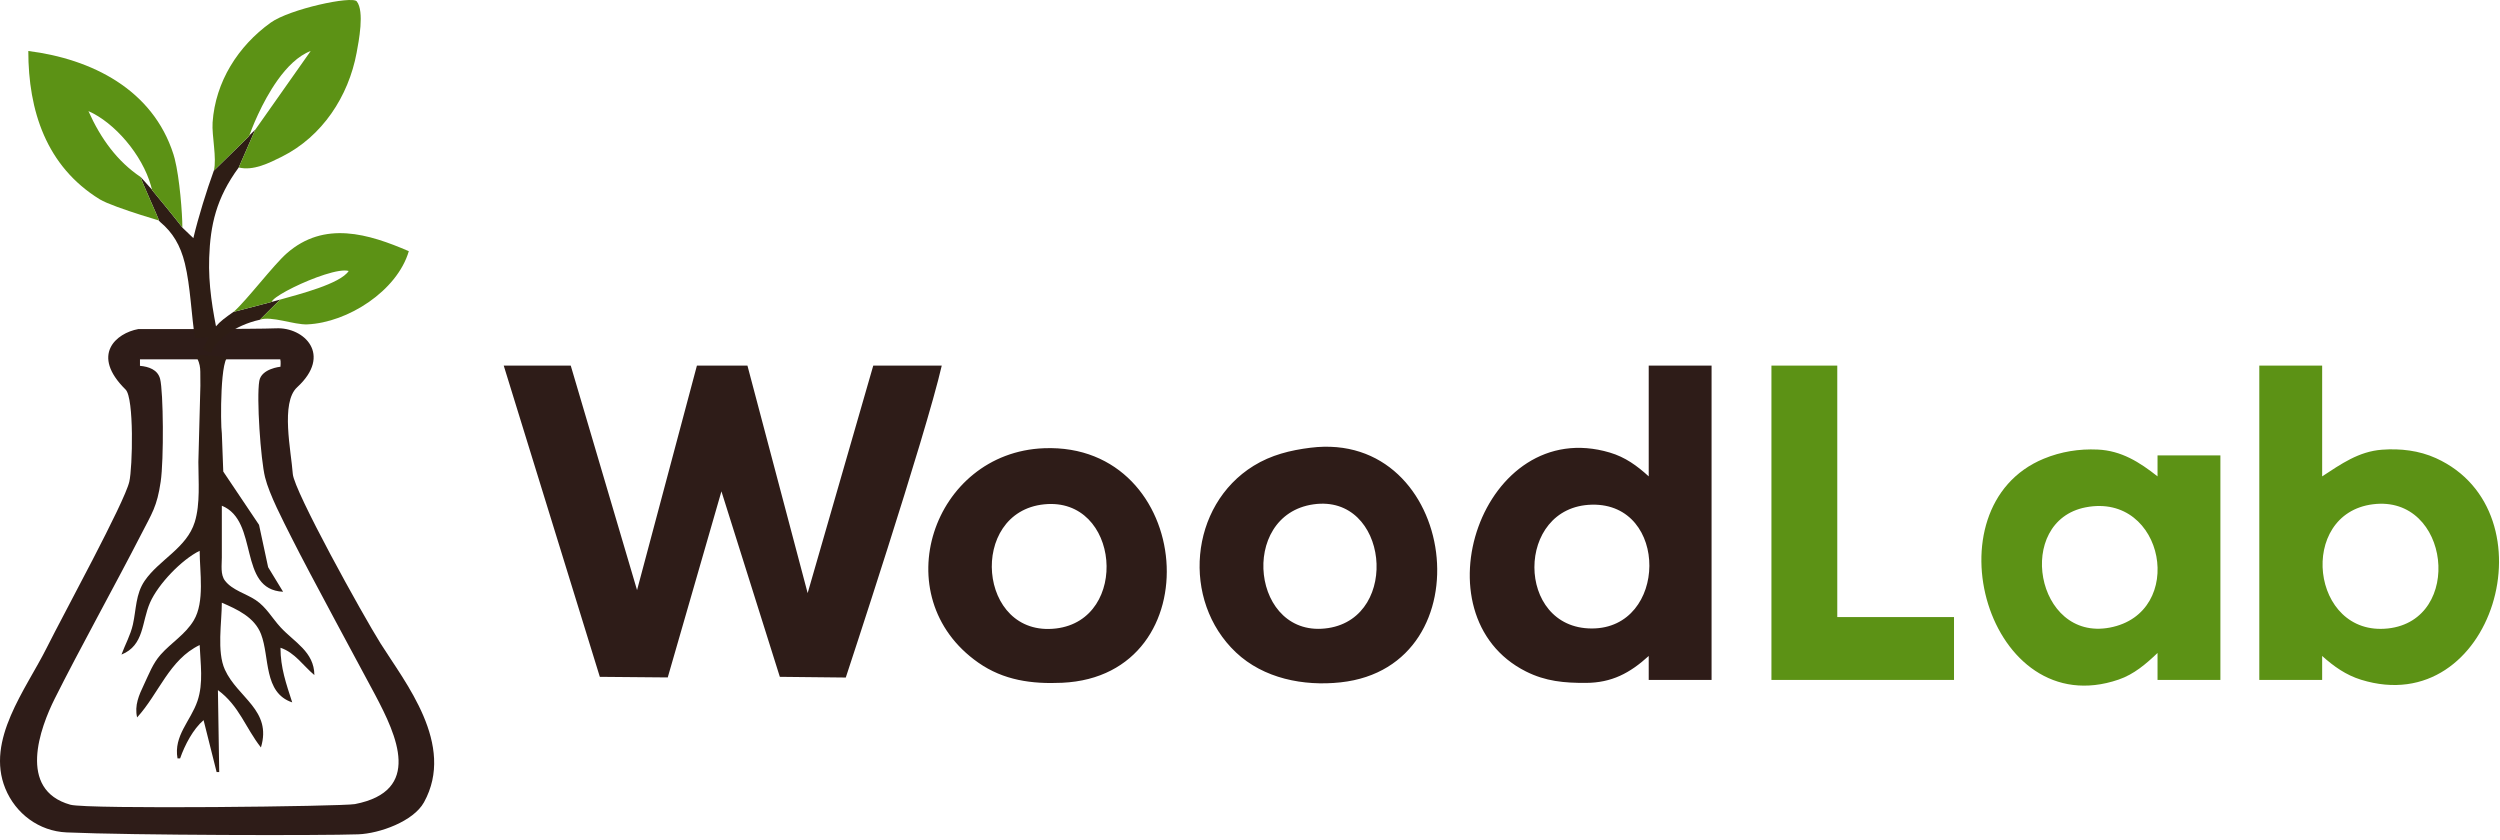 <?xml version="1.0" encoding="UTF-8" standalone="no"?><!DOCTYPE svg PUBLIC "-//W3C//DTD SVG 1.1//EN" "http://www.w3.org/Graphics/SVG/1.1/DTD/svg11.dtd"><svg width="100%" height="100%" viewBox="0 0 396 133" version="1.1" xmlns="http://www.w3.org/2000/svg" xmlns:xlink="http://www.w3.org/1999/xlink" xml:space="preserve" xmlns:serif="http://www.serif.com/" style="fill-rule:evenodd;clip-rule:evenodd;stroke-linejoin:round;stroke-miterlimit:2;"><g id="text"><path id="Wood" d="M79.792,57.916l15.22,49.294l10.758,0.096l8.504,-29.477l9.251,29.381l10.447,0.112c-0,-0 12.674,-38.385 15.201,-49.406l-10.849,0l-10.392,36.032l-9.537,-36.032l-8.005,0l-9.482,35.558l-10.502,-35.558m170.75,0l0,17.542c-1.857,-1.694 -3.722,-3.047 -6.163,-3.772c-20.176,-5.991 -30.924,25.826 -13.275,34.679c3.113,1.562 6.061,1.823 9.482,1.806c4.088,-0.02 6.966,-1.539 9.956,-4.266l0,3.792l9.956,0l0,-49.781l-9.956,0m-95.769,13.083c-17.662,0.665 -25.345,23.524 -10.429,33.961c4.019,2.812 8.486,3.41 13.273,3.193c23.997,-1.089 21.007,-38.053 -2.844,-37.154m42.195,-0.078c-3.205,0.398 -6.228,1.147 -9.008,2.863c-10.183,6.287 -11.487,21.353 -2.802,29.559c4.387,4.144 10.722,5.373 16.551,4.746c23.405,-2.514 18.572,-40.066 -4.741,-37.168m-42.195,8.966c12.01,-1.23 13.615,18.256 1.896,19.663c-12.446,1.494 -13.961,-18.428 -1.896,-19.663m42.669,-0c11.838,-1.683 13.822,17.801 2.371,19.594c-12.165,1.906 -14.332,-17.894 -2.371,-19.594m44.092,0.055c12.263,-0.28 12.033,19.609 0,19.61c-12.123,0.001 -12.144,-19.333 0,-19.61" style="fill:#2e1c18;fill-rule:nonzero;"/><path id="Lab" d="M280.595,57.916l-0,49.781l28.92,0l0,-9.956l-18.49,0l-0,-39.825l-10.43,0m77.279,0l-0,49.781l9.956,0l0,-3.792c1.834,1.649 3.778,3.028 6.164,3.766c20.951,6.486 30.571,-26.618 11.852,-35.103c-2.67,-1.21 -5.63,-1.548 -8.534,-1.334c-3.69,0.272 -6.489,2.271 -9.482,4.224l0,-17.542l-9.956,0m-16.12,45.514l0,4.267l9.957,0l-0,-35.558l-9.957,0l0,3.319c-2.862,-2.263 -5.737,-4.079 -9.482,-4.248c-2.941,-0.133 -5.803,0.323 -8.534,1.448c-18.602,7.665 -8.86,42.091 11.853,34.988c2.432,-0.834 4.336,-2.472 6.163,-4.216m34.136,-23.555c12.214,-1.516 14.415,18.351 2.371,19.673c-12.261,1.346 -14.388,-18.182 -2.371,-19.673m-45.514,0.486c12.541,-2.423 16.035,16.76 3.793,19.055c-11.75,2.202 -15.047,-16.882 -3.793,-19.055Z" style="fill:#5c9215;fill-rule:nonzero;"/></g><g id="logo"><path id="zkumavka" d="M21.912,52.125c-3.513,0.638 -7.602,4.087 -2.016,9.583c1.361,1.338 1.103,12.342 0.587,14.59c-0.76,3.311 -10.307,20.764 -13.108,26.361c-3.281,6.559 -9.659,14.562 -6.538,22.227c1.63,4.004 5.351,6.775 9.703,6.967c10.379,0.459 40.477,0.516 46.206,0.303c3.363,-0.125 8.739,-2.047 10.411,-5.07c5.054,-9.139 -3.011,-19.005 -6.87,-25.155c-2.834,-4.519 -13.721,-24.176 -13.91,-26.87c-0.251,-3.584 -1.96,-11.286 0.685,-13.713c5.62,-5.158 1.106,-9.544 -3.319,-9.343c-3.178,0.144 -21.831,0.12 -21.831,0.12m22.484,4.79c0.109,0.359 0.028,1.176 0.028,1.176c0,0 -3.017,0.288 -3.352,2.248c-0.457,2.675 0.213,12.443 0.912,15.264c0.684,2.761 2.889,6.946 4.157,9.482c2.904,5.807 11.34,21.307 13.285,24.983c3.44,6.498 7.503,15.216 -3.204,17.3c-1.907,0.371 -42.388,0.855 -45.081,0.098c-8.448,-2.373 -4.758,-12.226 -2.474,-16.795c3.833,-7.665 9.713,-18.269 13.626,-25.899c1.799,-3.507 2.575,-4.511 3.159,-8.474c0.514,-3.485 0.427,-14.268 -0.091,-16.278c-0.379,-1.471 -1.808,-1.947 -3.191,-2.071l-0,-1.034l22.226,0" style="fill:#2e1c18;fill-rule:nonzero;"/><g id="rostlina"><path d="M32.112,55.354c1.727,-3.65 2.165,-4.056 4.946,-6.006c-0.022,0.019 -0.044,0.038 -0.065,0.057l6.041,-1.579c0,-0.002 0.001,-0.004 0.002,-0.005c0.402,-0.106 0.873,-0.232 1.388,-0.378c-0.256,0.197 -2.548,2.49 -3.257,3.202c-4.091,0.904 -7.121,3.376 -7.722,5.263l-1.333,-0.554Z" style="fill:#2e1d15;"/><path d="M25.14,34.917c0.022,0.006 0.033,0.01 0.033,0.01c0,-0.261 -2.857,-6.432 -2.88,-6.877l1.776,1.986c0.005,0.023 0.01,0.045 0.015,0.067c0.076,0.054 4.218,5.128 4.793,5.922c0.003,0.008 0.006,0.017 0.01,0.026l1.741,1.668c0.795,-3.349 2.119,-7.597 3.244,-10.689l-0.001,0.005l5.582,-5.462c0,-0 0.016,-0.045 0.046,-0.129l0.932,-0.895l-2.616,5.978c-3.581,4.873 -4.494,9.125 -4.677,14.285c-0.153,4.315 0.547,8.352 1.403,12.5l-3.649,0.25c-0.572,-3.504 -0.717,-8.216 -1.608,-11.848c-0.707,-2.885 -1.935,-4.886 -3.864,-6.512c-0.105,-0.089 -0.182,-0.201 -0.28,-0.285Z" style="fill:#2e1d15;"/><path id="list3" d="M37.058,49.348c2.026,-1.788 6.265,-7.373 8.353,-9.209c5.963,-5.243 12.97,-3.099 19.345,-0.352c-1.859,6.317 -9.686,11.312 -16.071,11.594c-2.099,0.093 -5.717,-1.384 -7.522,-0.735c-0,0 3.005,-3.006 3.261,-3.203c2.961,-0.838 9.469,-2.473 10.811,-4.522c-0.745,-0.219 -2.189,0.06 -3.831,0.585c-3.211,1.027 -7.178,2.993 -8.155,4.004c-0.108,0.112 -0.179,0.211 -0.209,0.297c-0.002,0.004 -0.003,0.009 -0.004,0.014c-0.001,0.001 -0.002,0.003 -0.002,0.005l-6.041,1.579c0.021,-0.019 0.043,-0.038 0.065,-0.057Z" style="fill:#5c9215;"/><path id="list2" d="M33.872,27.03c0.501,-1.959 -0.343,-5.525 -0.197,-7.645c0.443,-6.431 4.036,-12.091 9.199,-15.796c3.013,-2.162 12.907,-4.289 13.636,-3.369c1.247,1.574 0.317,6.328 -0.024,8.153c-1.289,6.905 -5.445,13.247 -11.826,16.44c-2.018,1.01 -4.561,2.291 -6.845,1.714l2.616,-5.978l8.784,-12.473c-2.011,0.763 -3.785,2.572 -5.25,4.626c-2.564,3.596 -4.18,7.943 -4.466,8.742c-0.03,0.084 -0.046,0.129 -0.046,0.129l-5.582,5.462l0.001,-0.005Z" style="fill:#5c9215;"/><path id="list1" d="M28.877,36.025c-0.575,-0.794 -4.717,-5.868 -4.793,-5.922c-0.005,-0.022 -0.01,-0.044 -0.015,-0.067c-0.045,-0.195 -0.095,-0.39 -0.15,-0.586c-1.387,-4.959 -5.802,-10.05 -9.913,-11.851c1.948,4.369 4.593,7.981 8.287,10.451c0.023,0.445 2.88,6.616 2.88,6.877c0,-0 -0.011,-0.004 -0.033,-0.01c-0.21,-0.062 -1.388,-0.412 -2.857,-0.882c-2.332,-0.746 -5.397,-1.792 -6.491,-2.468c-8.48,-5.233 -11.309,-14.048 -11.309,-23.491c10.03,1.268 19.705,6.076 22.991,16.368c0.068,0.213 0.134,0.447 0.198,0.696c0.784,3.083 1.214,8.7 1.216,10.9c-0.003,-0.005 -0.007,-0.01 -0.011,-0.015Z" style="fill:#5c9215;"/></g><path id="koren" d="M30.962,56.17c0.993,1.924 0.715,2.278 0.779,4.932l-0.32,12.081c-0,3.02 0.327,6.617 -0.575,9.519c-1.28,4.117 -5.65,5.96 -7.934,9.303c-1.44,2.107 -1.323,4.518 -1.863,6.923c-0.375,1.667 -1.221,3.169 -1.81,4.759c3.635,-1.475 3.173,-5.142 4.522,-8.221c1.302,-2.971 5.042,-6.843 7.866,-8.221c0,3.339 0.831,8.086 -0.941,11.033c-1.342,2.233 -3.554,3.518 -5.234,5.409c-1.252,1.409 -1.847,3.068 -2.652,4.759c-0.8,1.682 -1.514,3.291 -1.083,5.193c3.459,-3.788 5.089,-9.153 9.91,-11.466c0.12,2.933 0.618,6.019 -0.351,8.87c-1.076,3.165 -3.797,5.479 -3.159,9.086l0.413,-0c0.727,-2.094 2.055,-4.641 3.716,-6.058l2.065,8.221l0.413,0l-0.206,-12.98c3.388,2.501 4.35,5.945 6.813,9.086c1.788,-5.913 -3.683,-7.856 -5.713,-12.331c-1.296,-2.857 -0.481,-7.483 -0.481,-10.601c2.393,1.043 5.163,2.272 6.208,4.976c1.403,3.63 0.358,9.283 4.941,10.817c-0.953,-2.951 -1.856,-5.482 -1.858,-8.654c2.279,0.756 3.581,2.837 5.368,4.327c-0.03,-3.697 -3.176,-5.196 -5.36,-7.573c-1.365,-1.485 -2.228,-3.162 -3.931,-4.306c-1.518,-1.02 -3.706,-1.557 -4.866,-3.071c-0.749,-0.979 -0.502,-2.482 -0.502,-3.655l-0,-8.221c5.964,2.42 2.461,13.282 9.704,13.629l-2.37,-3.894l-1.44,-6.706l-5.666,-8.438l-0.228,-6.057c-0.227,-1.407 -0.276,-12.761 1.22,-12.096" style="fill:#2e1d15;fill-rule:nonzero;"/></g></svg>